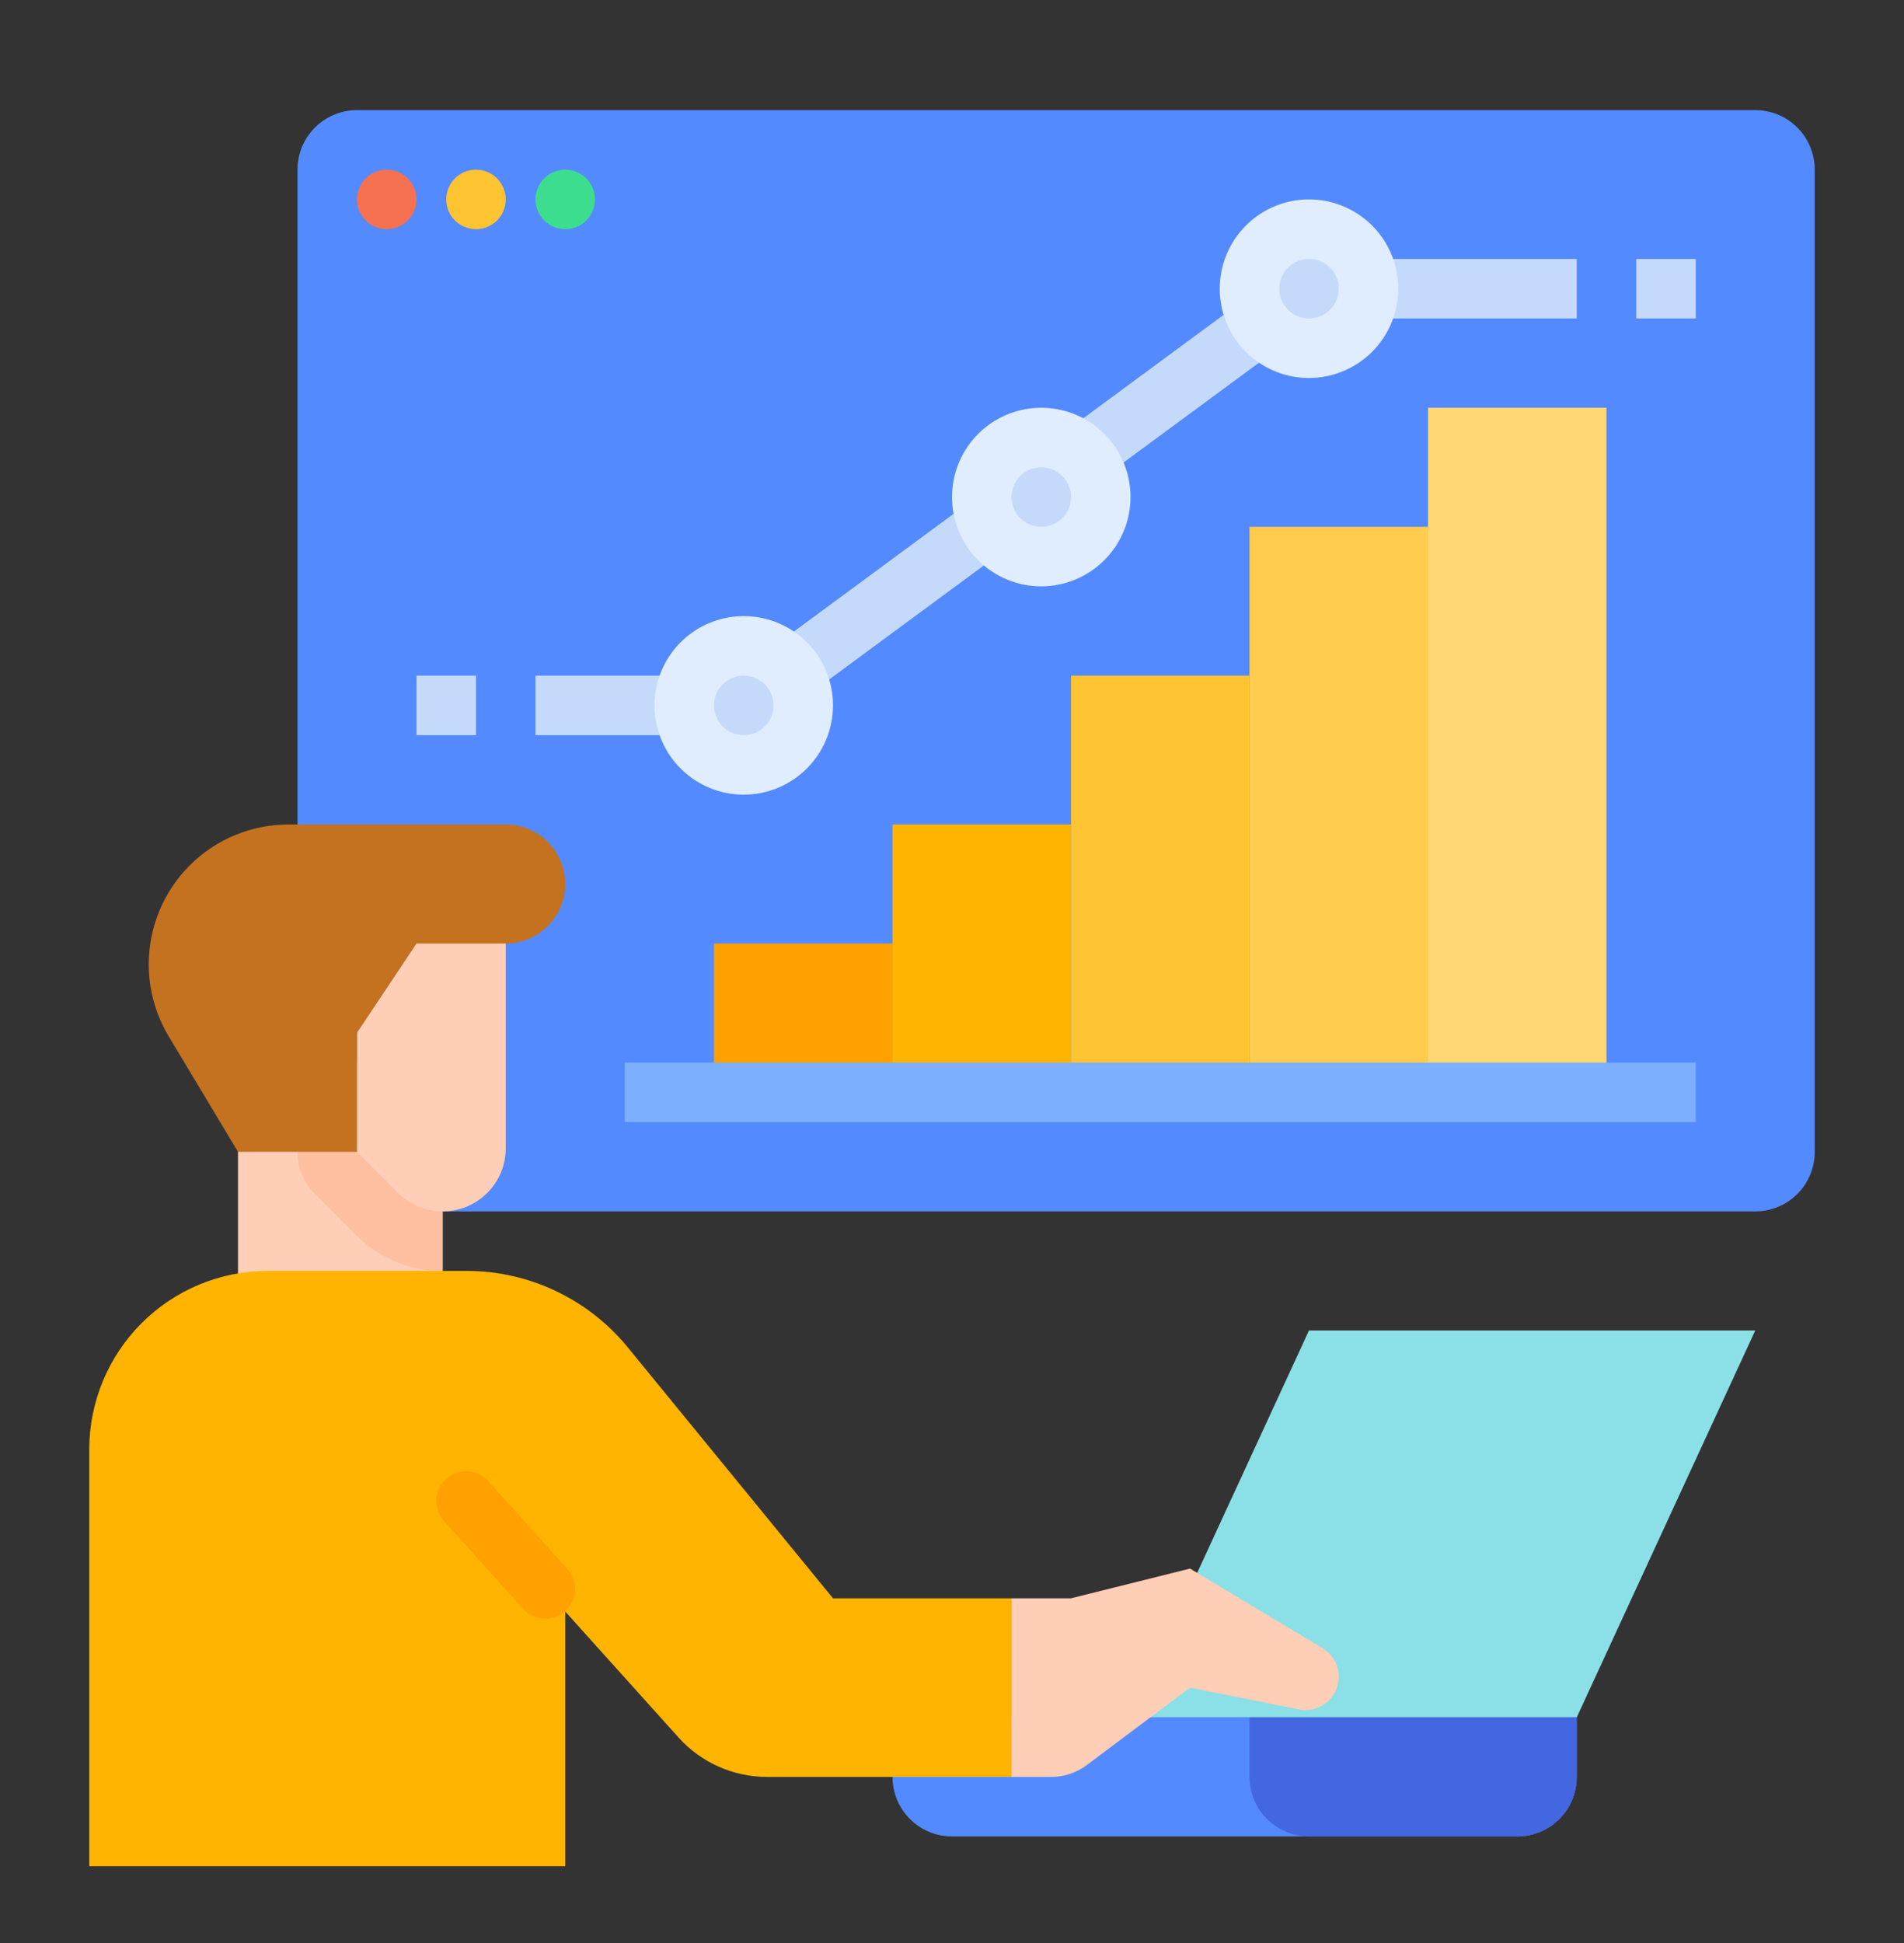 <svg width="50" height="51" viewBox="0 0 50 51" fill="none" xmlns="http://www.w3.org/2000/svg">
<rect x="0" y="0" width="50" height="51" fill="#333333" stroke="none"/>
<path d="M7.812 4.453C7.812 4.039 7.977 3.641 8.27 3.348C8.563 3.055 8.961 2.891 9.375 2.891H46.094C46.508 2.891 46.906 3.055 47.199 3.348C47.492 3.641 47.656 4.039 47.656 4.453V30.234C47.656 30.649 47.492 31.046 47.199 31.339C46.906 31.632 46.508 31.797 46.094 31.797H7.812V4.453Z" fill="#548AFF"/>
<path d="M14.062 17.734H17.969V19.297H14.062V17.734Z" fill="#C5DAFA"/>
<path d="M35.156 6.797H41.406V8.359H35.156V6.797Z" fill="#C5DAFA"/>
<path d="M27.66 11.559L32.85 7.736L33.776 8.994L28.587 12.816L27.66 11.559Z" fill="#C5DAFA"/>
<path d="M20.125 17.109L25.426 13.204L26.352 14.462L21.052 18.367L20.125 17.109Z" fill="#C5DAFA"/>
<path d="M42.969 6.797H44.531V8.359H42.969V6.797Z" fill="#C5DAFA"/>
<path d="M10.938 17.734H12.5V19.297H10.938V17.734Z" fill="#C5DAFA"/>
<path d="M41.406 45.078L46.094 34.922H34.375L29.688 45.078H41.406Z" fill="#8BE0E8"/>
<path d="M23.438 45.078H41.406V46.641C41.406 47.055 41.242 47.453 40.949 47.745C40.656 48.038 40.258 48.203 39.844 48.203H25C24.586 48.203 24.188 48.038 23.895 47.745C23.602 47.453 23.438 47.055 23.438 46.641V45.078Z" fill="#548AFF"/>
<path d="M6.25 27.891H11.624V34.922H6.25V27.891Z" fill="#FFCEB6"/>
<path d="M11.624 27.891V33.359C11.201 33.361 10.782 33.278 10.391 33.116C10.001 32.954 9.646 32.716 9.348 32.416L8.271 31.339C7.977 31.046 7.813 30.649 7.812 30.234V27.891H11.624Z" fill="#FFBFA1"/>
<path d="M13.281 23.984V30.14C13.281 30.357 13.238 30.573 13.155 30.774C13.072 30.975 12.95 31.158 12.796 31.311C12.642 31.465 12.459 31.587 12.258 31.671C12.057 31.754 11.842 31.797 11.624 31.797C11.406 31.797 11.191 31.754 10.99 31.671C10.789 31.587 10.606 31.465 10.452 31.311L9.375 30.234V23.984H13.281Z" fill="#FFCEB6"/>
<path d="M6.25 30.234L4.429 27.2C4.087 26.63 3.906 25.977 3.906 25.311C3.906 24.338 4.293 23.404 4.981 22.716C5.67 22.027 6.603 21.641 7.577 21.641H13.281C13.696 21.641 14.093 21.805 14.386 22.098C14.679 22.391 14.844 22.789 14.844 23.203C14.844 23.617 14.679 24.015 14.386 24.308C14.093 24.601 13.696 24.766 13.281 24.766H10.938L9.375 27.109V30.234H6.25Z" fill="#C47220"/>
<path d="M26.562 46.641H20.142C19.704 46.641 19.27 46.548 18.87 46.37C18.47 46.192 18.112 45.932 17.819 45.606L14.844 42.3V48.984H2.344V38.047C2.344 36.804 2.838 35.611 3.717 34.732C4.596 33.853 5.788 33.359 7.031 33.359H12.252C13.062 33.359 13.862 33.539 14.594 33.886C15.326 34.233 15.972 34.738 16.485 35.365L21.875 41.953H26.562V46.641Z" fill="#FFB401"/>
<path d="M26.562 46.641V41.953H28.125L31.25 41.172L34.731 43.261C34.861 43.339 34.968 43.449 35.043 43.58C35.117 43.711 35.156 43.86 35.156 44.011C35.156 44.14 35.127 44.268 35.072 44.385C35.017 44.502 34.936 44.605 34.836 44.688C34.736 44.77 34.619 44.828 34.493 44.86C34.368 44.891 34.237 44.894 34.11 44.869L31.25 44.297L28.542 46.328C28.271 46.531 27.942 46.641 27.604 46.641H26.562Z" fill="#FFCEB6"/>
<path d="M39.844 48.203H34.375C33.961 48.203 33.563 48.038 33.27 47.745C32.977 47.453 32.812 47.055 32.812 46.641V45.078H41.406V46.641C41.406 47.055 41.242 47.453 40.949 47.745C40.656 48.038 40.258 48.203 39.844 48.203Z" fill="#4367E0"/>
<path d="M18.75 24.766H23.438V28.672H18.75V24.766Z" fill="#FFA100"/>
<path d="M23.438 21.641H28.125V28.672H23.438V21.641Z" fill="#FFB401"/>
<path d="M28.125 17.734H32.812V28.672H28.125V17.734Z" fill="#FFC431"/>
<path d="M32.812 13.828H37.5V28.672H32.812V13.828Z" fill="#FFCC4D"/>
<path d="M37.5 10.703H42.188V28.672H37.5V10.703Z" fill="#FFD873"/>
<path d="M16.406 27.891H44.531V29.453H16.406V27.891Z" fill="#7DAFFF"/>
<path d="M19.531 20.078C20.394 20.078 21.094 19.379 21.094 18.516C21.094 17.653 20.394 16.953 19.531 16.953C18.668 16.953 17.969 17.653 17.969 18.516C17.969 19.379 18.668 20.078 19.531 20.078Z" fill="#C5DAFA"/>
<path d="M19.531 20.859C19.068 20.859 18.615 20.722 18.229 20.464C17.844 20.207 17.543 19.841 17.366 19.413C17.189 18.984 17.142 18.513 17.233 18.058C17.323 17.604 17.546 17.186 17.874 16.858C18.202 16.531 18.619 16.307 19.074 16.217C19.529 16.127 20 16.173 20.428 16.35C20.856 16.528 21.223 16.828 21.48 17.213C21.738 17.599 21.875 18.052 21.875 18.516C21.874 19.137 21.627 19.733 21.188 20.172C20.748 20.611 20.153 20.859 19.531 20.859ZM19.531 17.734C19.377 17.734 19.226 17.78 19.097 17.866C18.969 17.952 18.869 18.074 18.809 18.217C18.75 18.359 18.735 18.517 18.765 18.668C18.795 18.82 18.87 18.959 18.979 19.068C19.088 19.177 19.227 19.252 19.379 19.282C19.53 19.312 19.688 19.297 19.83 19.237C19.973 19.178 20.095 19.078 20.181 18.95C20.267 18.821 20.312 18.67 20.312 18.516C20.312 18.308 20.23 18.11 20.083 17.963C19.937 17.817 19.738 17.735 19.531 17.734Z" fill="#E0EDFF"/>
<path d="M27.344 14.609C28.207 14.609 28.906 13.91 28.906 13.047C28.906 12.184 28.207 11.484 27.344 11.484C26.481 11.484 25.781 12.184 25.781 13.047C25.781 13.91 26.481 14.609 27.344 14.609Z" fill="#C5DAFA"/>
<path d="M27.344 15.391C26.88 15.391 26.427 15.253 26.042 14.996C25.656 14.738 25.356 14.372 25.178 13.944C25.001 13.515 24.955 13.044 25.045 12.59C25.136 12.135 25.359 11.717 25.686 11.39C26.014 11.062 26.432 10.839 26.887 10.748C27.341 10.658 27.812 10.704 28.241 10.882C28.669 11.059 29.035 11.359 29.293 11.745C29.55 12.13 29.688 12.583 29.688 13.047C29.687 13.668 29.44 14.264 29 14.703C28.561 15.143 27.965 15.39 27.344 15.391ZM27.344 12.266C27.189 12.266 27.038 12.311 26.91 12.397C26.781 12.483 26.681 12.605 26.622 12.748C26.563 12.891 26.547 13.048 26.578 13.199C26.608 13.351 26.682 13.49 26.791 13.599C26.901 13.709 27.04 13.783 27.191 13.813C27.343 13.843 27.5 13.828 27.643 13.769C27.785 13.71 27.907 13.609 27.993 13.481C28.079 13.352 28.125 13.201 28.125 13.047C28.125 12.84 28.042 12.641 27.896 12.495C27.75 12.348 27.551 12.266 27.344 12.266Z" fill="#E0EDFF"/>
<path d="M34.375 9.141C35.238 9.141 35.938 8.441 35.938 7.578C35.938 6.715 35.238 6.016 34.375 6.016C33.512 6.016 32.812 6.715 32.812 7.578C32.812 8.441 33.512 9.141 34.375 9.141Z" fill="#C5DAFA"/>
<path d="M34.375 9.922C33.911 9.922 33.458 9.784 33.073 9.527C32.688 9.269 32.387 8.903 32.21 8.475C32.032 8.047 31.986 7.576 32.076 7.121C32.167 6.666 32.39 6.249 32.718 5.921C33.045 5.593 33.463 5.37 33.918 5.279C34.372 5.189 34.844 5.235 35.272 5.413C35.7 5.59 36.066 5.891 36.324 6.276C36.581 6.661 36.719 7.115 36.719 7.578C36.718 8.2 36.471 8.795 36.032 9.235C35.592 9.674 34.996 9.921 34.375 9.922ZM34.375 6.797C34.221 6.797 34.069 6.843 33.941 6.929C33.812 7.014 33.712 7.136 33.653 7.279C33.594 7.422 33.579 7.579 33.609 7.731C33.639 7.882 33.713 8.021 33.823 8.131C33.932 8.24 34.071 8.314 34.223 8.344C34.374 8.375 34.531 8.359 34.674 8.3C34.817 8.241 34.939 8.141 35.025 8.012C35.11 7.884 35.156 7.733 35.156 7.578C35.156 7.371 35.074 7.172 34.927 7.026C34.781 6.88 34.582 6.797 34.375 6.797Z" fill="#E0EDFF"/>
<path d="M10.156 6.016C10.588 6.016 10.938 5.666 10.938 5.234C10.938 4.803 10.588 4.453 10.156 4.453C9.725 4.453 9.375 4.803 9.375 5.234C9.375 5.666 9.725 6.016 10.156 6.016Z" fill="#F5714F"/>
<path d="M12.5 6.016C12.931 6.016 13.281 5.666 13.281 5.234C13.281 4.803 12.931 4.453 12.5 4.453C12.069 4.453 11.719 4.803 11.719 5.234C11.719 5.666 12.069 6.016 12.5 6.016Z" fill="#FFC431"/>
<path d="M14.844 6.016C15.275 6.016 15.625 5.666 15.625 5.234C15.625 4.803 15.275 4.453 14.844 4.453C14.412 4.453 14.062 4.803 14.062 5.234C14.062 5.666 14.412 6.016 14.844 6.016Z" fill="#3CDE8D"/>
<path d="M12.82 38.875C12.532 38.554 12.038 38.529 11.717 38.817C11.397 39.106 11.371 39.6 11.659 39.92L13.739 42.23C14.028 42.551 14.522 42.577 14.842 42.288C15.163 41.999 15.189 41.505 14.9 41.185L12.82 38.875Z" fill="#FFA100"/>
</svg>
